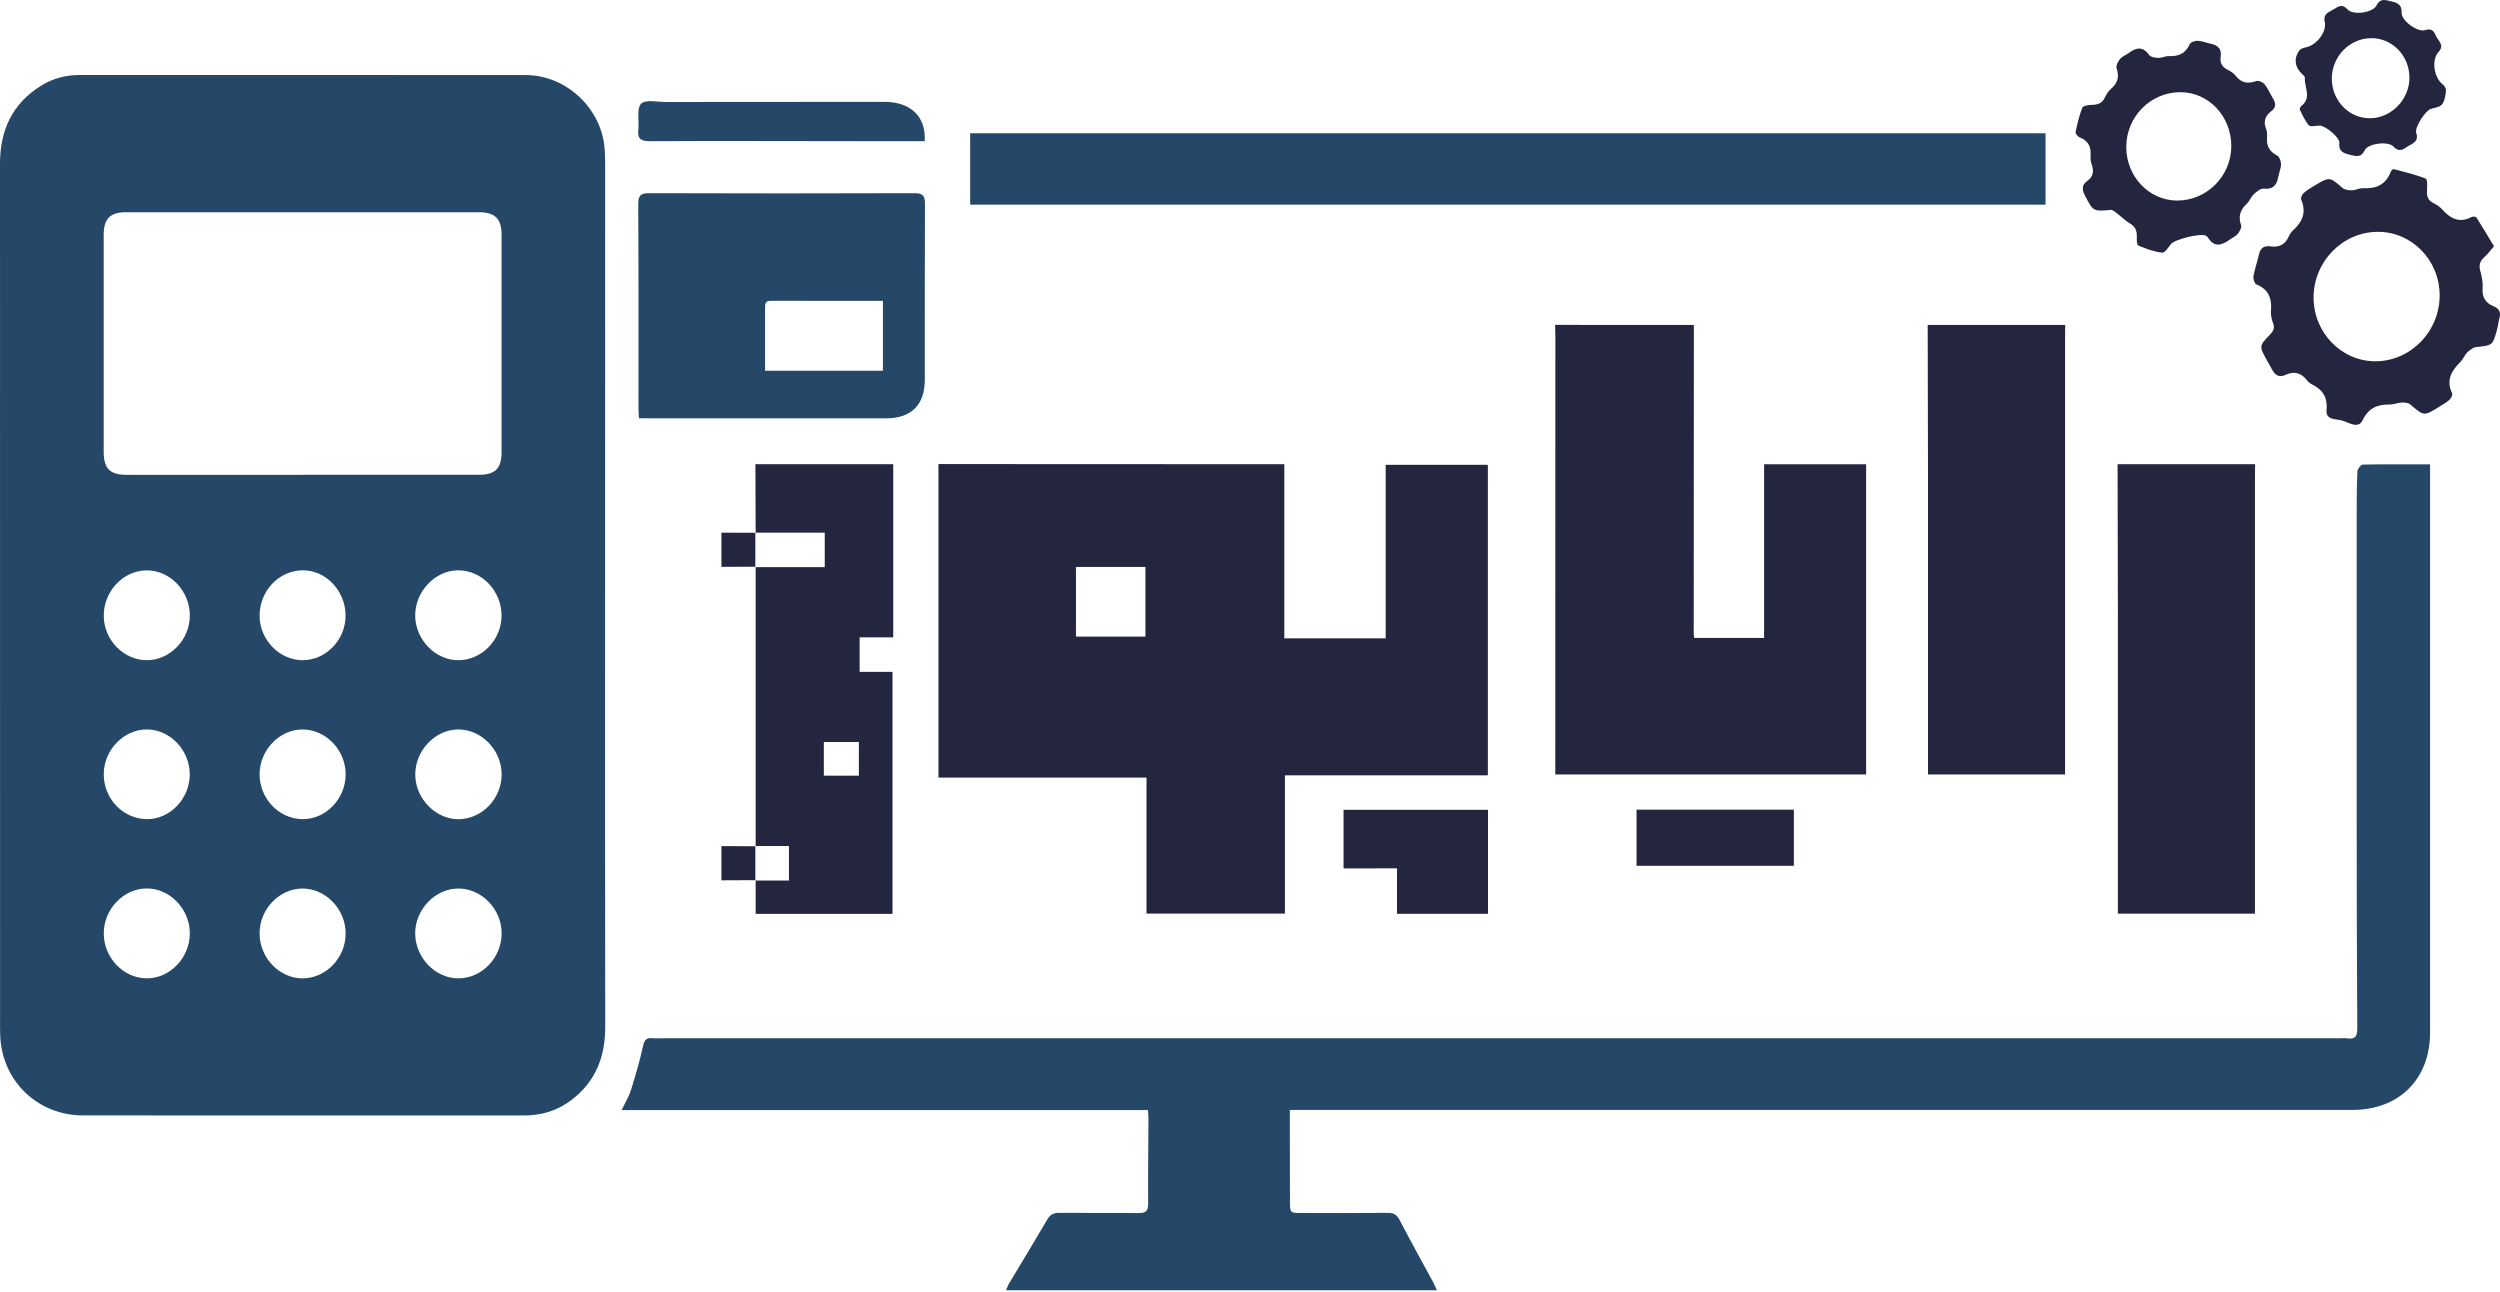<?xml version="1.0" encoding="UTF-8"?> <svg xmlns="http://www.w3.org/2000/svg" width="824" height="426" viewBox="0 0 824 426" fill="none"><path d="M442.834 286.229C442.834 279.821 442.834 273.413 442.834 266.906C458.705 266.906 474.575 266.906 490.446 266.906C490.446 278.331 490.446 289.78 490.446 301.18C480.238 301.18 470.502 301.18 460.444 301.18C460.444 296.113 460.444 291.196 460.444 286.204C454.334 286.229 448.597 286.229 442.834 286.229Z" fill="#24263F"></path><path d="M539.4 285.359C539.4 279.2 539.4 273.04 539.4 266.856C556.686 266.856 573.972 266.856 591.259 266.856C591.259 272.966 591.259 279.051 591.259 285.359C573.65 285.359 556.512 285.359 539.4 285.359Z" fill="#24263F"></path><path d="M674.212 43.924C674.212 51.722 674.212 59.521 674.212 67.469C556.015 67.469 438.191 67.469 319.77 67.469C319.77 59.521 319.77 51.722 319.77 43.924C437.917 43.924 556.065 43.924 674.212 43.924Z" fill="#254869"></path><path d="M800.953 153.055C800.953 154.545 800.953 155.638 800.953 156.706C800.953 217.903 800.953 279.125 800.953 340.322C800.953 355.671 790.77 365.829 775.346 365.829C660.08 365.829 544.839 365.829 429.572 365.829C428.206 365.829 426.84 365.829 425.127 365.829C425.127 367.245 425.127 368.313 425.127 369.356C425.152 378.173 425.176 387.015 425.176 395.832C425.176 399.806 425.176 399.806 429.026 399.806C438.464 399.806 447.877 399.855 457.315 399.756C459.227 399.731 460.345 400.277 461.264 402.041C464.89 408.97 468.69 415.825 472.415 422.705C472.813 423.45 473.136 424.27 473.608 425.263C426.17 425.263 379.03 425.263 331.592 425.263C331.94 424.468 332.164 423.773 332.511 423.152C336.734 416.098 341.03 409.07 345.178 401.966C346.171 400.253 347.339 399.731 349.226 399.756C357.869 399.83 366.513 399.731 375.131 399.83C377.49 399.855 378.459 399.309 378.434 396.726C378.335 387.412 378.509 378.074 378.533 368.76C378.533 367.891 378.434 367.021 378.384 365.879C320.59 365.879 262.944 365.879 204.901 365.879C206.044 363.47 207.261 361.533 207.931 359.397C209.446 354.578 210.862 349.735 211.93 344.818C212.402 342.682 213.172 341.937 215.233 342.185C216.202 342.309 217.22 342.21 218.214 342.21C402.575 342.21 586.912 342.21 771.273 342.21C772.068 342.21 772.888 342.11 773.658 342.235C776.365 342.657 776.961 341.465 776.961 338.906C776.812 315.784 776.762 292.686 776.762 269.563C776.737 236.133 776.737 202.703 776.762 169.273C776.762 164.604 776.787 159.959 777.01 155.29C777.06 154.495 778.178 153.129 778.848 153.129C786.051 152.98 793.278 153.055 800.953 153.055Z" fill="#254869"></path><path d="M822.014 81.178C820.847 82.544 819.978 83.736 818.91 84.68C817.395 86.021 816.948 87.387 817.519 89.399C818.041 91.187 818.388 93.124 818.264 94.962C818.041 97.968 819.233 99.88 821.89 100.948C823.778 101.718 824.349 102.984 823.803 104.922C823.455 106.164 823.356 107.455 823.008 108.697C821.567 113.913 821.518 113.813 816.227 114.384C815.159 114.484 814.042 115.353 813.222 116.148C812.328 117.017 811.881 118.383 810.987 119.252C807.982 122.208 806.144 125.337 808.23 129.659C808.454 130.131 807.858 131.323 807.286 131.82C806.268 132.739 805.026 133.409 803.859 134.129C798.892 137.209 798.916 137.16 794.495 133.36C793.825 132.788 792.633 132.614 791.689 132.664C790.323 132.714 788.957 133.36 787.616 133.335C783.568 133.285 780.711 134.428 778.724 138.501C777.234 141.58 774.08 139.146 771.82 138.575C769.907 138.078 766.53 138.451 766.828 135.222C767.225 131.075 765.66 128.516 762.134 126.753C761.438 126.405 760.768 125.859 760.296 125.263C758.408 122.804 756.098 122.282 753.341 123.549C751.131 124.567 749.815 123.624 748.821 121.711C748.275 120.668 747.654 119.65 747.083 118.607C744.624 114.111 744.574 114.062 748.101 110.386C749.219 109.218 749.889 108.2 749.194 106.486C748.697 105.22 748.424 103.754 748.523 102.413C748.846 98.39 747.753 95.36 743.68 93.721C743.084 93.472 742.612 91.907 742.736 91.063C743.159 88.629 744.028 86.294 744.549 83.885C745.021 81.7 746.263 80.905 748.349 81.203C751.255 81.625 753.292 80.582 754.434 77.8C754.732 77.08 755.254 76.409 755.825 75.888C758.93 73.081 760.246 69.902 758.458 65.754C758.234 65.233 758.756 64.091 759.302 63.619C760.395 62.65 761.686 61.88 762.978 61.11C767.896 58.204 767.846 58.279 772.068 61.93C772.788 62.551 774.105 62.724 775.123 62.724C776.39 62.7 777.656 61.979 778.898 62.029C783.145 62.253 786.324 60.911 787.939 56.714C788.088 56.292 788.659 55.671 788.882 55.721C792.484 56.664 796.11 57.509 799.537 58.875C800.133 59.123 800.009 61.632 799.935 63.072C799.835 64.86 800.382 66.077 802.021 66.922C803.064 67.443 804.132 68.114 804.902 68.983C807.609 72.013 810.59 73.677 814.638 71.517C815.06 71.293 816.054 71.392 816.227 71.666C818.214 74.77 820.052 77.924 822.014 81.178ZM783.642 76.409C772.068 76.484 762.581 86.22 762.556 98.042C762.531 109.665 771.77 119.128 783.021 119.079C794.669 119.029 804.231 109.069 804.107 97.148C804.008 85.624 794.818 76.335 783.642 76.409Z" fill="#24263F"></path><path d="M696.018 69.158C689.859 69.729 689.958 69.679 687.301 64.662C686.233 62.626 685.984 61.036 688.021 59.596C689.884 58.254 690.182 56.516 689.486 54.43C689.163 53.511 688.965 52.468 689.039 51.524C689.312 48.519 688.393 46.383 685.388 45.24C684.792 45.017 684.022 43.998 684.122 43.502C684.668 40.794 685.314 38.087 686.307 35.529C686.556 34.883 688.319 34.56 689.387 34.56C691.473 34.56 692.963 33.989 693.858 31.953C694.329 30.884 695.099 29.891 695.969 29.121C698.055 27.258 698.527 25.222 697.633 22.564C697.359 21.72 698.08 20.279 698.75 19.46C699.471 18.59 700.712 18.143 701.656 17.448C704.115 15.61 706.301 15.213 708.387 18.143C708.884 18.839 710.374 19.038 711.417 19.087C712.584 19.112 713.752 18.442 714.894 18.491C718.048 18.64 720.333 17.647 721.724 14.592C722.022 13.921 723.463 13.4 724.357 13.449C725.797 13.499 727.238 14.12 728.678 14.418C731.087 14.915 732.329 16.181 731.932 18.789C731.609 20.801 732.478 22.142 734.316 23.036C735.285 23.508 736.253 24.179 736.899 24.998C738.762 27.407 740.923 27.681 743.68 26.712C744.4 26.464 745.89 27.109 746.461 27.83C747.604 29.295 748.324 31.083 749.293 32.673C750.187 34.163 750.137 35.43 748.721 36.547C746.734 38.087 745.865 39.925 746.908 42.458C747.256 43.328 747.281 44.42 747.206 45.389C747.008 48.171 748.076 50.009 750.584 51.3C751.304 51.673 751.826 53.163 751.826 54.107C751.801 55.547 751.155 56.988 750.882 58.428C750.385 61.135 749.119 62.502 746.064 62.179C745.045 62.079 743.729 63.197 742.81 64.066C741.891 64.911 741.469 66.301 740.55 67.146C738.414 69.158 737.644 71.318 738.663 74.249C738.936 74.994 738.166 76.335 737.545 77.105C736.874 77.9 735.781 78.347 734.912 78.993C732.329 80.831 729.846 81.7 727.759 78.322C727.61 78.074 727.362 77.875 727.114 77.726C725.524 76.683 716.682 78.918 715.515 80.483C714.695 81.576 713.478 83.389 712.634 83.29C709.952 82.942 707.294 81.998 704.786 80.93C704.264 80.707 704.264 78.943 704.289 77.875C704.363 75.888 703.643 74.572 701.88 73.554C700.365 72.66 699.123 71.343 697.707 70.275C697.086 69.704 696.316 69.332 696.018 69.158ZM700.812 48.394C700.787 58.081 708.238 66.028 717.452 66.103C727.263 66.202 735.384 58.13 735.434 48.245C735.484 38.336 727.983 30.388 718.644 30.388C708.834 30.388 700.861 38.435 700.812 48.394Z" fill="#24263F"></path><path d="M764.27 41.415C763.152 41.415 761.488 41.887 761.016 41.316C759.749 39.875 758.93 37.988 758.061 36.224C757.912 35.926 758.185 35.156 758.508 34.933C762.109 32.201 759.402 28.699 759.675 25.569C759.7 25.222 759.178 24.775 758.83 24.452C756.396 22.291 755.925 19.261 757.837 16.678C758.234 16.156 759.079 15.784 759.774 15.66C763.326 15.138 767.002 10.593 766.232 7.19C765.611 4.359 767.846 3.937 769.386 2.943C770.802 2.024 772.143 1.254 773.732 3.092C775.471 5.104 782.053 4.26 783.294 1.801C784.611 -0.807 786.424 0.062 788.287 0.484C790.224 0.932 791.714 1.577 791.565 4.185C791.441 6.793 796.88 10.767 799.364 9.922C801.574 9.152 802.319 10.469 802.94 11.909C803.66 13.524 805.821 14.89 803.76 17.1C801.326 19.708 802.22 25.619 805.126 27.805C805.697 28.252 806.293 29.22 806.194 29.891C806.02 31.431 805.796 33.219 804.902 34.386C804.207 35.305 802.493 35.504 801.202 35.901C799.413 36.448 795.787 42.036 796.383 43.775C797.426 46.904 794.868 47.326 793.179 48.518C791.64 49.611 790.398 49.959 788.858 48.295C787.144 46.432 780.513 47.252 779.42 49.512C778.277 51.921 776.688 51.573 774.775 51.077C772.714 50.53 770.752 50.158 771.05 47.152C771.273 45.29 766.108 41.067 764.27 41.415ZM781.531 12.58C774.353 12.63 768.492 18.715 768.566 26.041C768.641 33.294 774.328 39.08 781.283 38.981C788.237 38.882 794.173 32.697 794.148 25.619C794.148 18.367 788.51 12.53 781.531 12.58Z" fill="#24263F"></path><path d="M199.437 196.172C199.437 243.585 199.388 291.022 199.487 338.435C199.512 348.32 196.308 356.491 188.36 362.551C183.716 366.103 178.401 367.693 172.539 367.668C124.158 367.643 75.751 367.668 27.37 367.643C12.468 367.643 0.695 356.367 0.075 341.44C-0.025 339.354 0.025 337.268 0.025 335.182C0.025 241.424 0.025 147.691 0 53.933C0 43.005 3.999 34.238 13.412 28.326C17.261 25.892 21.558 24.725 26.128 24.725C75.205 24.725 124.307 24.7 173.384 24.75C186.572 24.775 198.195 35.653 199.263 48.817C199.437 50.779 199.462 52.791 199.462 54.752C199.437 101.917 199.437 149.057 199.437 196.172ZM99.917 156.508V156.483C119.265 156.483 138.588 156.483 157.935 156.483C163.226 156.483 165.312 154.372 165.312 149.057C165.337 125.139 165.337 101.246 165.312 77.329C165.312 72.113 163.126 69.953 157.886 69.953C119.116 69.953 80.346 69.953 41.551 69.953C36.311 69.953 34.175 72.088 34.175 77.379C34.175 101.197 34.175 124.99 34.175 148.808C34.175 154.496 36.212 156.508 41.874 156.508C61.247 156.508 80.57 156.508 99.917 156.508ZM151.18 217.606C158.879 217.531 165.337 210.8 165.312 202.877C165.287 194.731 158.83 187.976 151.006 187.976C143.381 187.976 136.725 195.054 136.849 203.027C136.973 210.949 143.605 217.68 151.18 217.606ZM150.907 240.43C143.257 240.53 136.675 247.633 136.874 255.581C137.048 263.429 143.803 270.16 151.329 270.011C159.028 269.837 165.386 263.106 165.337 255.183C165.287 247.136 158.631 240.331 150.907 240.43ZM165.337 307.539C165.287 299.616 158.805 292.91 151.13 292.86C143.456 292.811 136.75 299.814 136.849 307.787C136.949 315.71 143.53 322.49 151.081 322.465C158.854 322.465 165.386 315.635 165.337 307.539ZM113.9 202.803C113.826 194.607 107.269 187.802 99.594 187.976C91.746 188.149 85.487 194.905 85.562 203.101C85.636 210.999 92.243 217.68 99.892 217.606C107.567 217.506 113.975 210.751 113.9 202.803ZM85.562 307.514C85.512 315.61 92.019 322.49 99.743 322.465C107.393 322.441 113.851 315.784 113.925 307.812C114 299.79 107.443 292.86 99.719 292.86C92.119 292.86 85.612 299.591 85.562 307.514ZM62.563 202.828C62.538 194.706 55.981 187.901 48.257 188C40.508 188.075 34.1 194.98 34.2 203.101C34.299 211.049 40.856 217.655 48.531 217.606C56.13 217.531 62.613 210.726 62.563 202.828ZM62.538 255.357C62.613 247.385 56.205 240.555 48.58 240.43C40.955 240.306 34.349 246.987 34.2 254.96C34.051 263.081 40.434 269.886 48.332 269.986C55.932 270.11 62.489 263.354 62.538 255.357ZM113.925 255.382C114.024 247.335 107.468 240.43 99.743 240.43C92.144 240.43 85.636 247.161 85.562 255.084C85.487 263.056 91.771 269.787 99.47 269.986C107.17 270.209 113.826 263.503 113.925 255.382ZM62.563 307.539C62.514 299.616 56.031 292.86 48.431 292.835C40.707 292.811 34.15 299.69 34.2 307.762C34.249 315.71 40.707 322.416 48.357 322.465C56.031 322.515 62.613 315.61 62.563 307.539Z" fill="#254869"></path><path d="M210.589 137.856C210.514 136.365 210.44 135.298 210.44 134.23C210.44 111.926 210.489 89.623 210.365 67.32C210.34 64.464 211.135 63.644 214.016 63.669C243.15 63.768 272.283 63.768 301.416 63.669C304.247 63.669 304.868 64.563 304.868 67.196C304.769 86.519 304.843 105.866 304.819 125.189C304.819 133.41 300.348 137.881 292.152 137.881C266.098 137.905 240.02 137.881 213.967 137.881C212.948 137.856 211.98 137.856 210.589 137.856ZM291.009 99.16C278.442 99.16 266.247 99.185 254.078 99.135C252.116 99.135 252.165 100.328 252.165 101.694C252.19 106.76 252.165 111.802 252.165 116.869C252.165 118.607 252.165 120.346 252.165 122.184C265.378 122.184 278.094 122.184 291.009 122.184C291.009 114.485 291.009 107.009 291.009 99.16Z" fill="#254869"></path><path d="M304.794 46.531C297.616 46.531 290.588 46.531 283.559 46.531C260.461 46.507 237.338 46.432 214.24 46.531C211.285 46.531 210.018 45.811 210.391 42.706C210.738 39.801 209.745 35.901 211.285 34.212C212.626 32.722 216.674 33.616 219.53 33.616C243.523 33.592 267.539 33.567 291.532 33.567C300.15 33.592 305.266 38.41 304.794 46.531Z" fill="#254869"></path><path d="M248.987 153.005C264.137 153.005 279.263 153.005 294.413 153.005C294.413 171.931 294.413 190.881 294.413 210.055C290.389 210.055 286.887 210.055 283.336 210.055C283.336 213.905 283.336 217.506 283.336 221.455C287.086 221.455 290.662 221.455 294.164 221.455C294.164 248.253 294.164 274.704 294.164 301.205C279.089 301.205 264.187 301.205 249.061 301.205C249.061 297.405 249.061 293.754 249.061 290.128L248.962 290.227C252.638 290.227 256.314 290.227 260.039 290.227C260.039 286.253 260.039 282.602 260.039 278.852C256.189 278.852 252.588 278.852 248.962 278.852L249.061 278.951C249.061 248.253 249.061 217.531 249.061 186.833L248.962 186.932C256.562 186.932 264.187 186.932 271.836 186.932C271.836 182.958 271.836 179.307 271.836 175.557C264.038 175.557 256.512 175.557 248.962 175.557L249.061 175.656C249.036 168.081 249.012 160.531 248.987 153.005ZM283.087 255.655C283.087 251.805 283.087 248.229 283.087 244.553C279.138 244.553 275.363 244.553 271.538 244.553C271.538 248.328 271.538 251.929 271.538 255.655C275.413 255.655 279.113 255.655 283.087 255.655Z" fill="#24263F"></path><path d="M237.785 175.557C241.535 175.582 245.311 175.582 249.061 175.607L248.962 175.507C248.962 179.307 248.962 183.083 248.962 186.882L249.061 186.783C245.311 186.808 241.535 186.808 237.785 186.833C237.785 183.082 237.785 179.332 237.785 175.557Z" fill="#24263F"></path><path d="M249.061 290.103C245.311 290.128 241.535 290.128 237.785 290.152C237.785 286.402 237.785 282.627 237.785 278.877C241.535 278.901 245.311 278.901 249.061 278.926L248.962 278.827C248.962 282.627 248.962 286.402 248.962 290.202L249.061 290.103Z" fill="#24263F"></path><path d="M309.314 152.956C346.072 152.98 382.83 152.98 419.588 153.005C420.755 153.005 421.923 153.005 423.314 153.005C423.314 172.229 423.314 191.204 423.314 210.402C434.49 210.402 445.418 210.402 456.719 210.402C456.719 191.452 456.719 172.402 456.719 153.204C468.119 153.204 479.146 153.204 490.397 153.204C490.397 187.23 490.397 221.231 490.397 255.555C468.193 255.555 445.964 255.555 423.512 255.555C423.512 270.904 423.512 285.905 423.512 301.13C408.263 301.13 393.261 301.13 377.888 301.13C377.888 286.377 377.888 271.5 377.888 256.3C354.79 256.3 332.039 256.3 309.314 256.3C309.314 221.852 309.314 187.404 309.314 152.956ZM354.641 186.857C354.641 194.731 354.641 202.281 354.641 209.831C362.414 209.831 369.99 209.831 377.54 209.831C377.54 202.057 377.54 194.507 377.54 186.857C369.841 186.857 362.34 186.857 354.641 186.857Z" fill="#24263F"></path><path d="M558.3 107.107C558.275 141.133 558.275 175.159 558.25 209.185C558.25 209.459 558.349 209.757 558.424 210.253C565.974 210.253 573.525 210.253 581.447 210.253C581.447 191.229 581.447 172.204 581.447 153.03C592.847 153.03 603.875 153.03 615.076 153.03C615.076 187.106 615.076 221.082 615.076 255.257C581.075 255.257 547.074 255.257 512.625 255.257C512.625 254.09 512.625 252.848 512.625 251.606C512.625 204.814 512.65 158.022 512.65 111.23C512.65 109.839 512.601 108.473 512.576 107.083C527.825 107.107 543.05 107.107 558.3 107.107Z" fill="#24263F"></path><path d="M635.367 107.107C650.468 107.107 665.568 107.107 680.694 107.107C680.669 108.399 680.644 109.666 680.644 110.957C680.644 157.824 680.644 204.69 680.644 251.557C680.644 252.798 680.644 254.04 680.644 255.257C665.37 255.257 650.542 255.257 635.467 255.257C635.467 253.891 635.467 252.724 635.467 251.557C635.467 220.114 635.491 188.671 635.467 157.228C635.442 140.537 635.392 123.822 635.367 107.107Z" fill="#24263F"></path><path d="M697.956 153.005C713.057 153.005 728.157 153.005 743.283 153.005C743.258 154.297 743.233 155.564 743.233 156.855C743.233 203.722 743.233 250.588 743.233 297.455C743.233 298.696 743.233 299.938 743.233 301.155C727.959 301.155 713.131 301.155 698.055 301.155C698.055 299.789 698.055 298.622 698.055 297.455C698.055 266.012 698.08 234.568 698.055 203.125C698.031 186.435 697.981 169.72 697.956 153.005Z" fill="#24263F"></path></svg> 